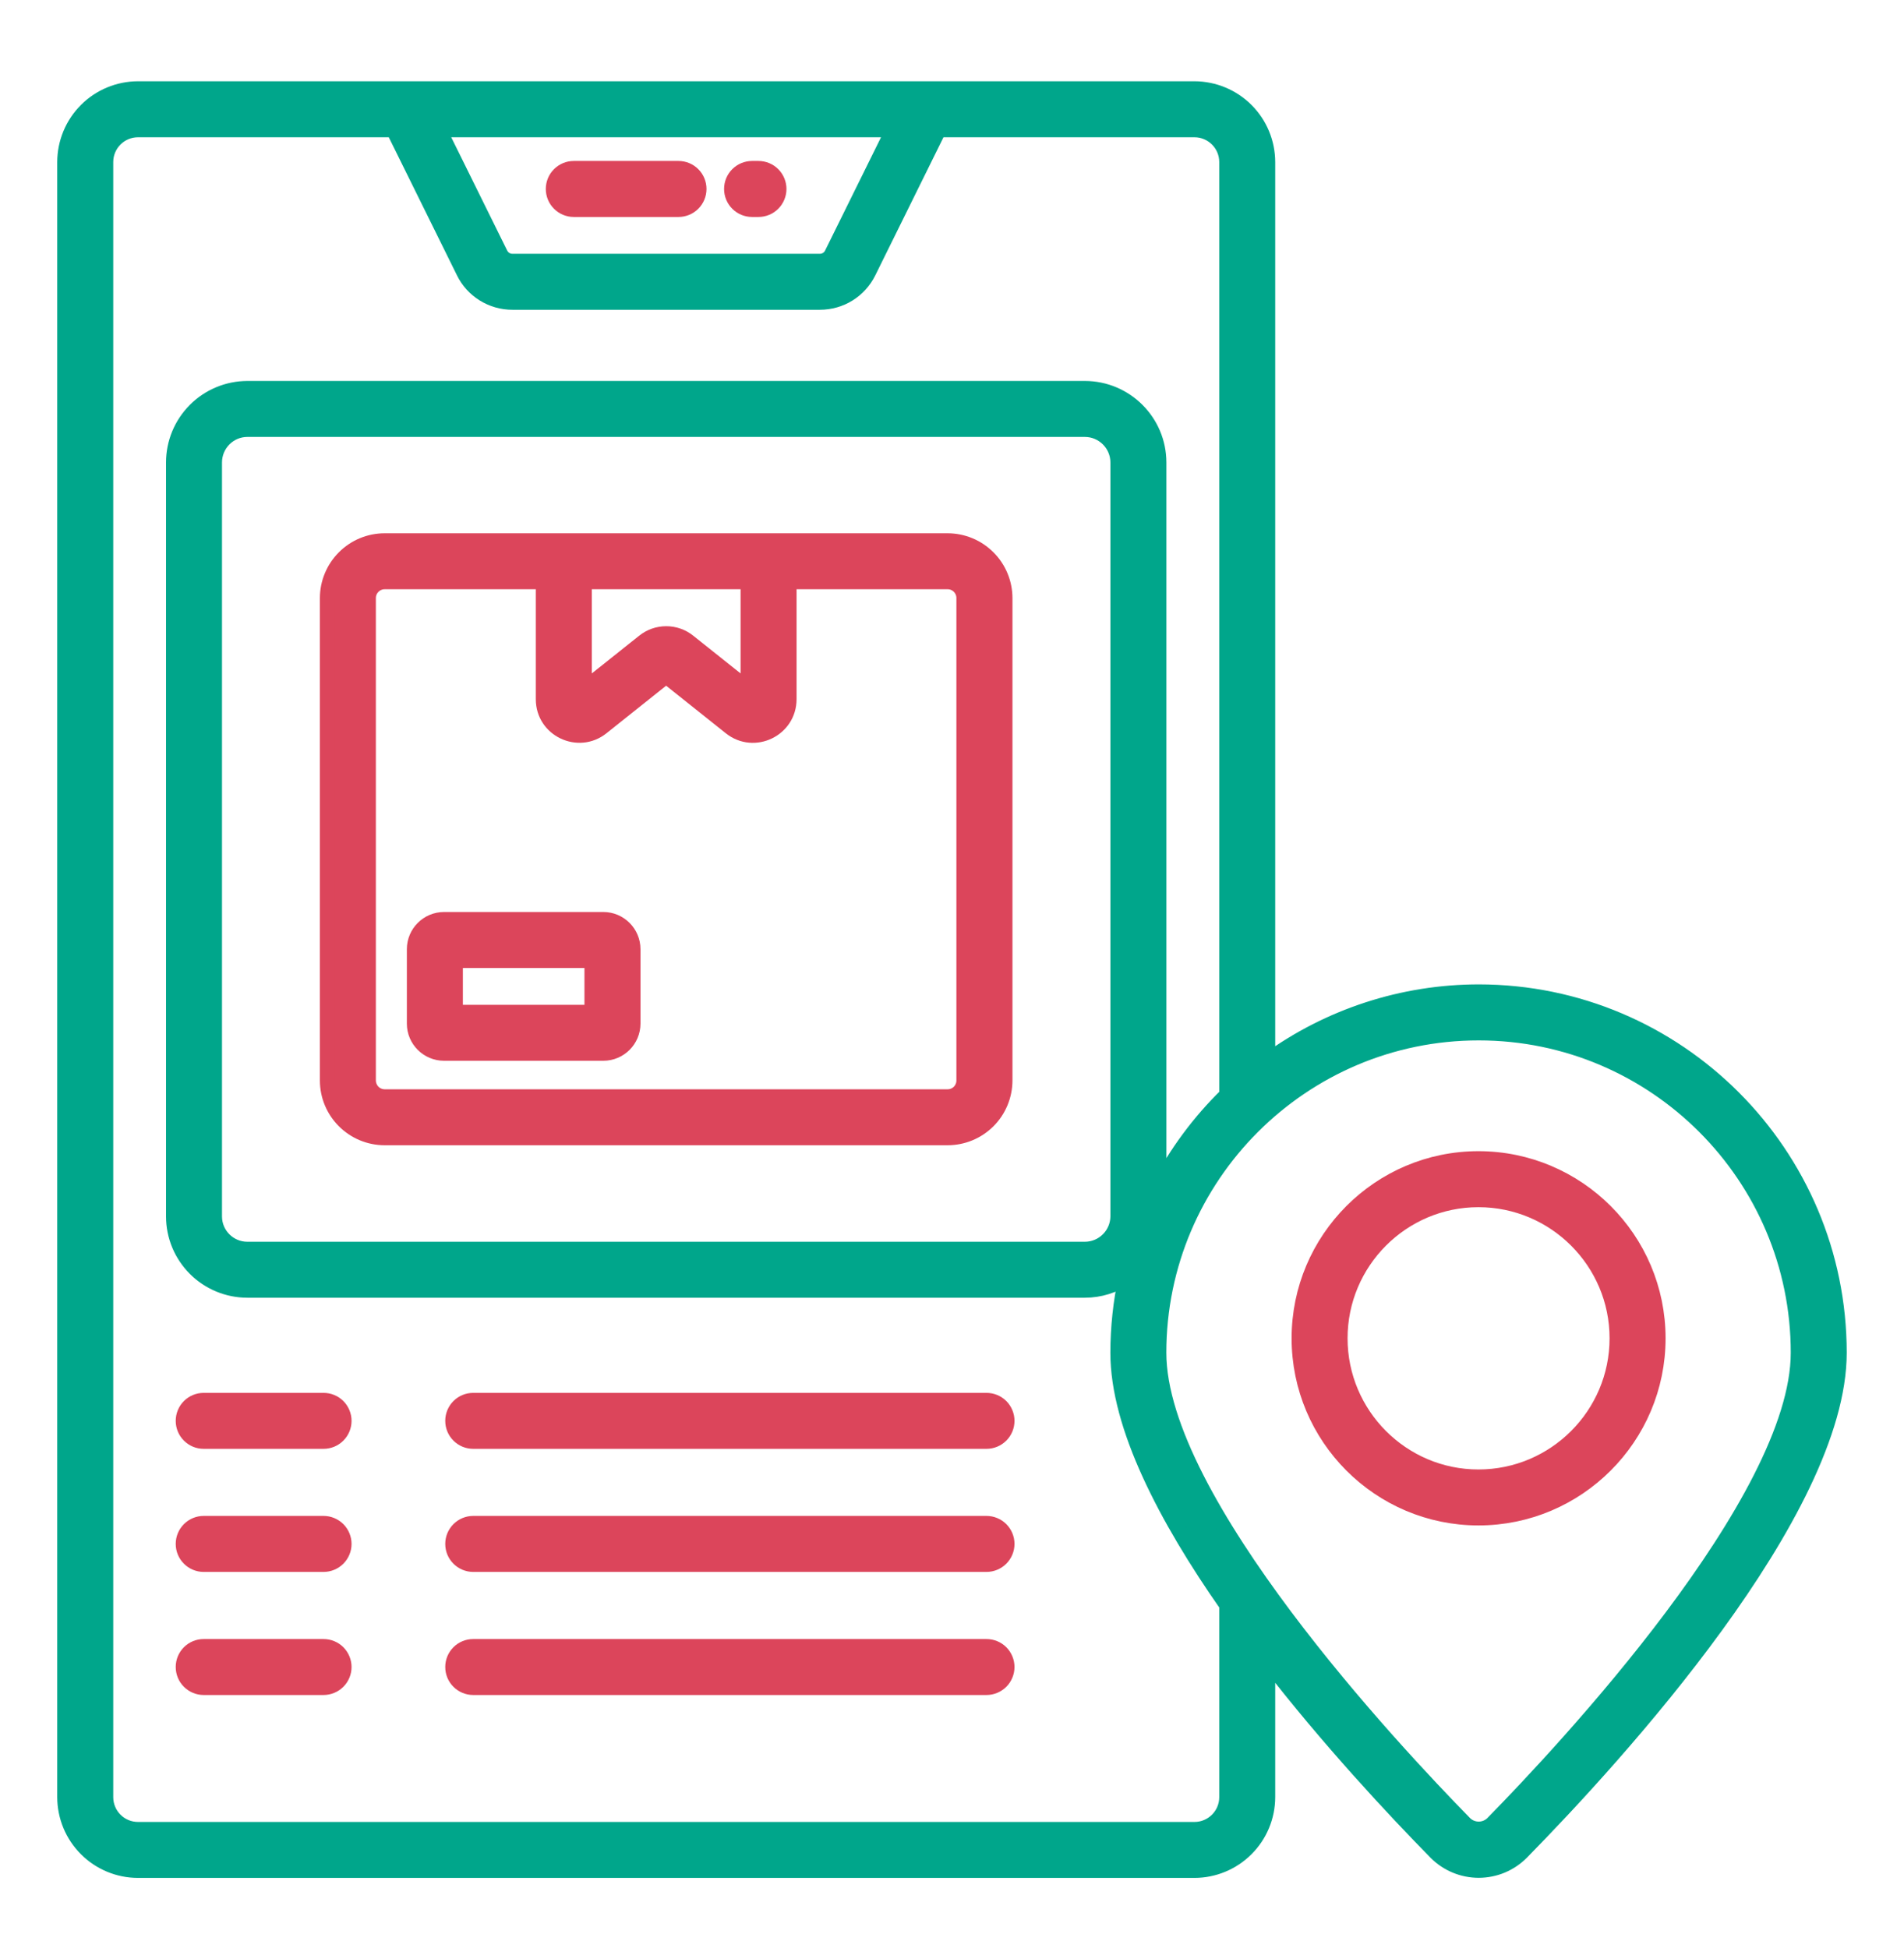 <svg width="43" height="44" viewBox="0 0 43 44" fill="none" xmlns="http://www.w3.org/2000/svg">
<path d="M3.116 42.243H26.975C27.413 42.243 27.833 42.068 28.143 41.758C28.453 41.449 28.627 41.029 28.628 40.591V37.511C30.004 39.293 31.489 40.881 32.432 41.841C32.558 41.968 32.709 42.069 32.874 42.137C33.04 42.206 33.218 42.241 33.397 42.241C33.576 42.24 33.754 42.205 33.919 42.136C34.084 42.066 34.235 41.965 34.361 41.838C36.518 39.64 41.535 34.14 41.535 30.553C41.535 26.06 37.884 22.405 33.395 22.405C31.681 22.406 30.012 22.95 28.628 23.959V3.66C28.627 3.222 28.453 2.802 28.143 2.492C27.833 2.182 27.413 2.008 26.975 2.007H3.116C2.678 2.008 2.258 2.182 1.949 2.492C1.639 2.802 1.465 3.222 1.464 3.66V40.591C1.465 41.029 1.639 41.449 1.949 41.758C2.258 42.068 2.678 42.243 3.116 42.243ZM40.614 30.553C40.614 33.891 35.325 39.541 33.706 41.19C33.623 41.269 33.512 41.314 33.397 41.314C33.282 41.315 33.171 41.271 33.087 41.193C31.464 39.539 26.169 33.885 26.169 30.553C26.169 26.569 29.41 23.327 33.395 23.327C37.376 23.327 40.614 26.569 40.614 30.553ZM20.173 2.929L18.788 5.734C18.764 5.785 18.725 5.828 18.676 5.858C18.628 5.888 18.572 5.904 18.515 5.904H11.574C11.517 5.904 11.461 5.888 11.412 5.858C11.364 5.828 11.325 5.785 11.3 5.734L9.915 2.929H20.173ZM2.386 3.66C2.386 3.257 2.713 2.929 3.116 2.929H8.887L10.473 6.141C10.573 6.347 10.73 6.52 10.925 6.641C11.12 6.762 11.345 6.826 11.574 6.825H18.515C18.986 6.825 19.407 6.563 19.615 6.141L21.201 2.929H26.976C27.379 2.929 27.707 3.257 27.707 3.66V24.732C27.088 25.336 26.57 26.036 26.17 26.803V10.446C26.17 9.525 25.421 8.776 24.5 8.776H5.586C5.144 8.777 4.72 8.953 4.408 9.267C4.096 9.58 3.921 10.004 3.921 10.446V27.474C3.921 27.916 4.097 28.339 4.409 28.651C4.721 28.963 5.144 29.139 5.586 29.139H24.5C24.84 29.139 25.162 29.035 25.43 28.854C25.309 29.412 25.249 29.982 25.248 30.554C25.248 32.214 26.333 34.287 27.707 36.254V40.591C27.707 40.994 27.379 41.322 26.976 41.322H3.116C2.922 41.322 2.737 41.245 2.6 41.108C2.463 40.971 2.386 40.785 2.386 40.591V3.66ZM25.249 10.446V27.474C25.247 27.672 25.168 27.861 25.027 28C24.887 28.14 24.697 28.218 24.5 28.218H5.586C5.176 28.218 4.842 27.884 4.842 27.474V10.446C4.842 10.033 5.176 9.697 5.586 9.697H24.5C24.913 9.697 25.249 10.033 25.249 10.446Z" fill="#00A68B" stroke="#00A68B" stroke-width="0.343" stroke-linecap="round" stroke-linejoin="round"/>
<path d="M12.958 4.729H15.323C15.446 4.729 15.563 4.68 15.649 4.594C15.736 4.507 15.784 4.39 15.784 4.268C15.784 4.146 15.736 4.028 15.649 3.942C15.563 3.856 15.446 3.807 15.323 3.807H12.958C12.836 3.807 12.719 3.856 12.633 3.942C12.546 4.028 12.498 4.146 12.498 4.268C12.498 4.39 12.546 4.507 12.633 4.594C12.719 4.68 12.836 4.729 12.958 4.729ZM16.984 4.729H17.129C17.252 4.729 17.369 4.68 17.455 4.594C17.541 4.507 17.59 4.39 17.59 4.268C17.59 4.146 17.541 4.028 17.455 3.942C17.369 3.856 17.252 3.807 17.129 3.807H16.984C16.862 3.807 16.745 3.856 16.659 3.942C16.572 4.028 16.524 4.146 16.524 4.268C16.524 4.39 16.572 4.507 16.659 4.594C16.745 4.68 16.862 4.729 16.984 4.729ZM10.687 32.552H22.279C22.401 32.552 22.518 32.504 22.605 32.417C22.691 32.331 22.74 32.214 22.74 32.091C22.74 31.969 22.691 31.852 22.605 31.765C22.518 31.679 22.401 31.631 22.279 31.631H10.687C10.565 31.631 10.448 31.679 10.362 31.765C10.275 31.852 10.227 31.969 10.227 32.091C10.227 32.214 10.275 32.331 10.362 32.417C10.448 32.504 10.565 32.552 10.687 32.552ZM10.687 35.332H22.279C22.401 35.332 22.518 35.283 22.605 35.197C22.691 35.11 22.74 34.993 22.74 34.871C22.74 34.749 22.691 34.632 22.605 34.545C22.518 34.459 22.401 34.41 22.279 34.41H10.687C10.565 34.41 10.448 34.459 10.362 34.545C10.275 34.632 10.227 34.749 10.227 34.871C10.227 34.993 10.275 35.11 10.362 35.197C10.448 35.283 10.565 35.332 10.687 35.332ZM10.687 38.112H22.279C22.401 38.112 22.518 38.063 22.605 37.977C22.691 37.891 22.74 37.773 22.74 37.651C22.74 37.529 22.691 37.412 22.605 37.325C22.518 37.239 22.401 37.191 22.279 37.191H10.687C10.565 37.191 10.448 37.239 10.362 37.325C10.275 37.412 10.227 37.529 10.227 37.651C10.227 37.773 10.275 37.891 10.362 37.977C10.448 38.063 10.565 38.112 10.687 38.112ZM4.6 32.552H7.307C7.429 32.552 7.546 32.504 7.633 32.417C7.719 32.331 7.768 32.214 7.768 32.091C7.768 31.969 7.719 31.852 7.633 31.765C7.546 31.679 7.429 31.631 7.307 31.631H4.6C4.478 31.631 4.361 31.679 4.275 31.765C4.188 31.852 4.14 31.969 4.14 32.091C4.14 32.214 4.188 32.331 4.275 32.417C4.361 32.504 4.478 32.552 4.6 32.552ZM4.6 35.332H7.307C7.429 35.332 7.546 35.283 7.633 35.197C7.719 35.11 7.768 34.993 7.768 34.871C7.768 34.749 7.719 34.632 7.633 34.545C7.546 34.459 7.429 34.41 7.307 34.41H4.6C4.478 34.41 4.361 34.459 4.275 34.545C4.188 34.632 4.14 34.749 4.14 34.871C4.14 34.993 4.188 35.11 4.275 35.197C4.361 35.283 4.478 35.332 4.6 35.332ZM4.6 38.112H7.307C7.429 38.112 7.546 38.063 7.633 37.977C7.719 37.891 7.768 37.773 7.768 37.651C7.768 37.529 7.719 37.412 7.633 37.325C7.546 37.239 7.429 37.191 7.307 37.191H4.6C4.478 37.191 4.361 37.239 4.275 37.325C4.188 37.412 4.14 37.529 4.14 37.651C4.14 37.773 4.188 37.891 4.275 37.977C4.361 38.063 4.478 38.112 4.6 38.112ZM21.402 12.216H8.688C8.345 12.216 8.017 12.352 7.775 12.595C7.533 12.837 7.396 13.165 7.396 13.507V24.404C7.396 25.116 7.975 25.695 8.688 25.695H21.402C21.744 25.695 22.072 25.559 22.315 25.317C22.557 25.075 22.693 24.747 22.694 24.404V13.507C22.693 13.165 22.557 12.837 22.314 12.595C22.072 12.353 21.744 12.217 21.402 12.216ZM16.897 13.137V15.566L15.552 14.494C15.409 14.378 15.23 14.315 15.046 14.315C14.861 14.315 14.683 14.378 14.54 14.494L13.194 15.566V13.137H16.897ZM21.771 24.404C21.771 24.502 21.732 24.596 21.663 24.666C21.593 24.735 21.499 24.774 21.401 24.774H8.688C8.59 24.774 8.496 24.735 8.426 24.666C8.357 24.596 8.318 24.502 8.317 24.404V13.507C8.317 13.303 8.484 13.137 8.688 13.137H12.272V15.792C12.272 16.479 13.065 16.848 13.59 16.427L15.044 15.268L16.499 16.428C17.03 16.852 17.818 16.473 17.818 15.792V13.137H21.401C21.605 13.137 21.771 13.303 21.771 13.507V24.404Z" fill="#DC455B" stroke="#DC455B" stroke-width="0.343" stroke-linecap="round" stroke-linejoin="round"/>
<path d="M13.626 20.77H10.028C9.66 20.77 9.36 21.07 9.36 21.438V23.12C9.36 23.488 9.66 23.787 10.028 23.787H13.626C13.993 23.787 14.293 23.488 14.293 23.12V21.438C14.293 21.07 13.993 20.77 13.626 20.77ZM13.371 22.866H10.282V21.692H13.371V22.866ZM33.389 34.282C35.625 34.282 37.444 32.463 37.444 30.227C37.444 27.991 35.625 26.172 33.389 26.172C31.157 26.172 29.341 27.991 29.341 30.227C29.341 32.463 31.157 34.282 33.389 34.282ZM33.389 27.094C35.117 27.094 36.522 28.5 36.522 30.227C36.522 31.955 35.117 33.361 33.389 33.361C31.665 33.361 30.262 31.955 30.262 30.227C30.262 28.5 31.665 27.094 33.389 27.094Z" fill="#DC455B" stroke="#DC455B" stroke-width="0.343" stroke-linecap="round" stroke-linejoin="round"/>
</svg>
